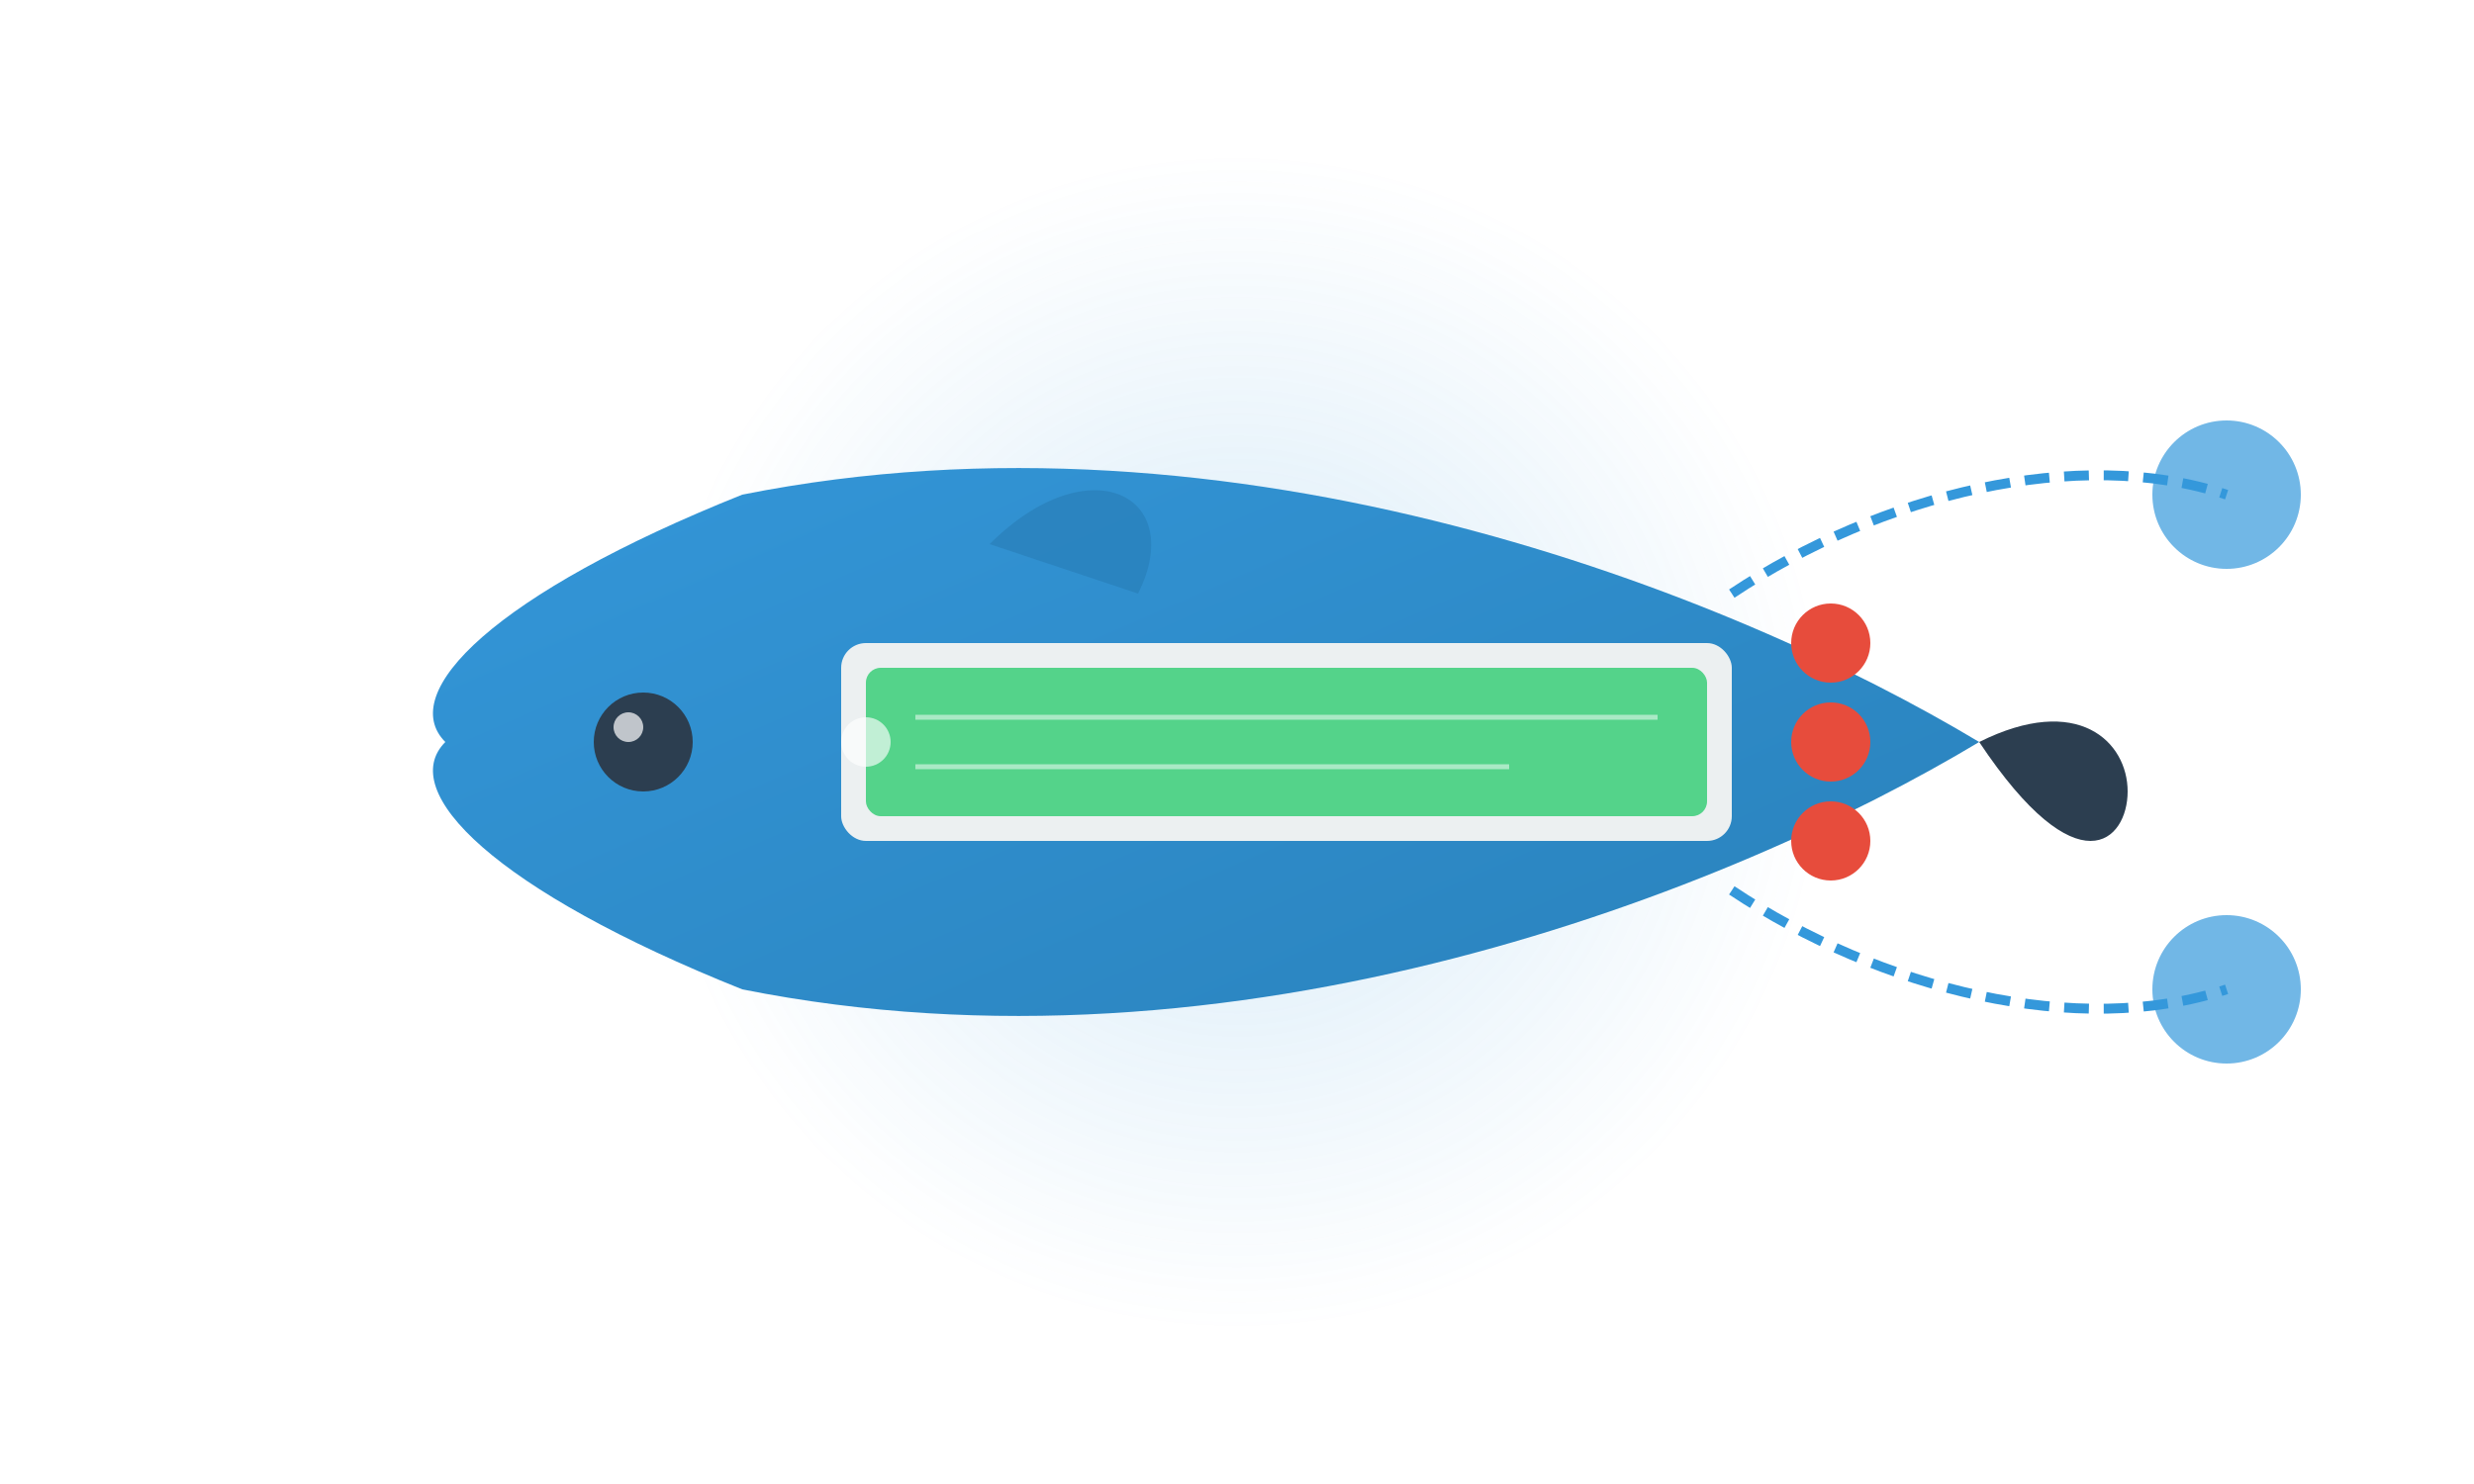 <svg xmlns="http://www.w3.org/2000/svg" viewBox="0 0 500 300">
  <style>
    .primary { fill: #3498db; }
    .secondary { fill: #2c3e50; }
    .light { fill: #ecf0f1; }
    .screen { fill: #2ecc71; opacity: 0.8; }
    .button { fill: #e74c3c; }
  </style>
  
  <defs>
    <linearGradient id="fish-gradient" x1="0%" y1="0%" x2="100%" y2="100%">
      <stop offset="0%" stop-color="#3498db" />
      <stop offset="100%" stop-color="#2980b9" />
    </linearGradient>
    <filter id="glow" x="-50%" y="-50%" width="200%" height="200%">
      <feGaussianBlur stdDeviation="5" result="blur" />
      <feComposite in="SourceGraphic" in2="blur" operator="over" />
    </filter>
    <filter id="shadow" x="-10%" y="-10%" width="120%" height="120%">
      <feDropShadow dx="2" dy="2" stdDeviation="3" flood-color="#333" flood-opacity="0.3"/>
    </filter>
    <radialGradient id="data-glow" cx="50%" cy="50%" r="50%" fx="50%" fy="50%">
      <stop offset="0%" stop-color="#3498db" stop-opacity="1" />
      <stop offset="100%" stop-color="#3498db" stop-opacity="0" />
    </radialGradient>
  </defs>
  
  <!-- 背景光效 -->
  <circle cx="250" cy="150" r="120" fill="url(#data-glow)" opacity="0.2">
    <animate attributeName="opacity" values="0.2;0.3;0.2" dur="4s" repeatCount="indefinite" />
  </circle>
  
  <!-- 设备主体 -->
  <path fill="url(#fish-gradient)" d="M150,100 C250,80 350,120 400,150 C350,180 250,220 150,200 C100,180 80,160 90,150 C80,140 100,120 150,100 Z" filter="url(#shadow)" />
  
  <!-- 鱼鳍 -->
  <path fill="#2980b9" d="M200,110 C220,90 240,100 230,120" opacity="0.7" />
  
  <!-- 设备屏幕 -->
  <rect class="light" x="170" y="130" width="180" height="40" rx="5" ry="5" filter="url(#shadow)" />
  <rect class="screen" x="175" y="135" width="170" height="30" rx="3" ry="3">
    <animate attributeName="opacity" values="0.7;0.9;0.7" dur="3s" repeatCount="indefinite" />
  </rect>
  
  <!-- 屏幕内容 -->
  <line x1="185" y1="145" x2="335" y2="145" stroke="#fff" stroke-width="1" opacity="0.5" />
  <line x1="185" y1="155" x2="305" y2="155" stroke="#fff" stroke-width="1" opacity="0.5" />
  
  <!-- 按钮 -->
  <circle class="button" cx="370" cy="150" r="8" filter="url(#shadow)" />
  <circle class="button" cx="370" cy="130" r="8" filter="url(#shadow)" />
  <circle class="button" cx="370" cy="170" r="8" filter="url(#shadow)" />
  
  <!-- 鱼眼 -->
  <circle class="secondary" cx="130" cy="150" r="10" />
  <circle fill="#fff" cx="127" cy="147" r="3" opacity="0.7" />
  
  <!-- 鱼尾 -->
  <path class="secondary" d="M400,150 C420,140 430,150 430,160 C430,170 420,180 400,150 Z" />
  
  <!-- 连接线和数据流 -->
  <path d="M350,120 C380,100 420,90 450,100" fill="none" stroke="#3498db" stroke-width="2" stroke-dasharray="5,3">
    <animate attributeName="stroke-dashoffset" from="0" to="16" dur="2s" repeatCount="indefinite" />
  </path>
  <path d="M350,180 C380,200 420,210 450,200" fill="none" stroke="#3498db" stroke-width="2" stroke-dasharray="5,3">
    <animate attributeName="stroke-dashoffset" from="16" to="0" dur="2s" repeatCount="indefinite" />
  </path>
  
  <!-- 数据节点 -->
  <circle cx="450" cy="100" r="15" fill="#3498db" opacity="0.7" filter="url(#glow)">
    <animate attributeName="r" values="15;17;15" dur="2s" repeatCount="indefinite" />
  </circle>
  <circle cx="450" cy="200" r="15" fill="#3498db" opacity="0.7" filter="url(#glow)">
    <animate attributeName="r" values="15;17;15" dur="2.5s" repeatCount="indefinite" />
  </circle>
  
  <!-- 光效 -->
  <circle cx="175" cy="150" r="5" fill="#fff" opacity="0.8" filter="url(#glow)" />
</svg>
